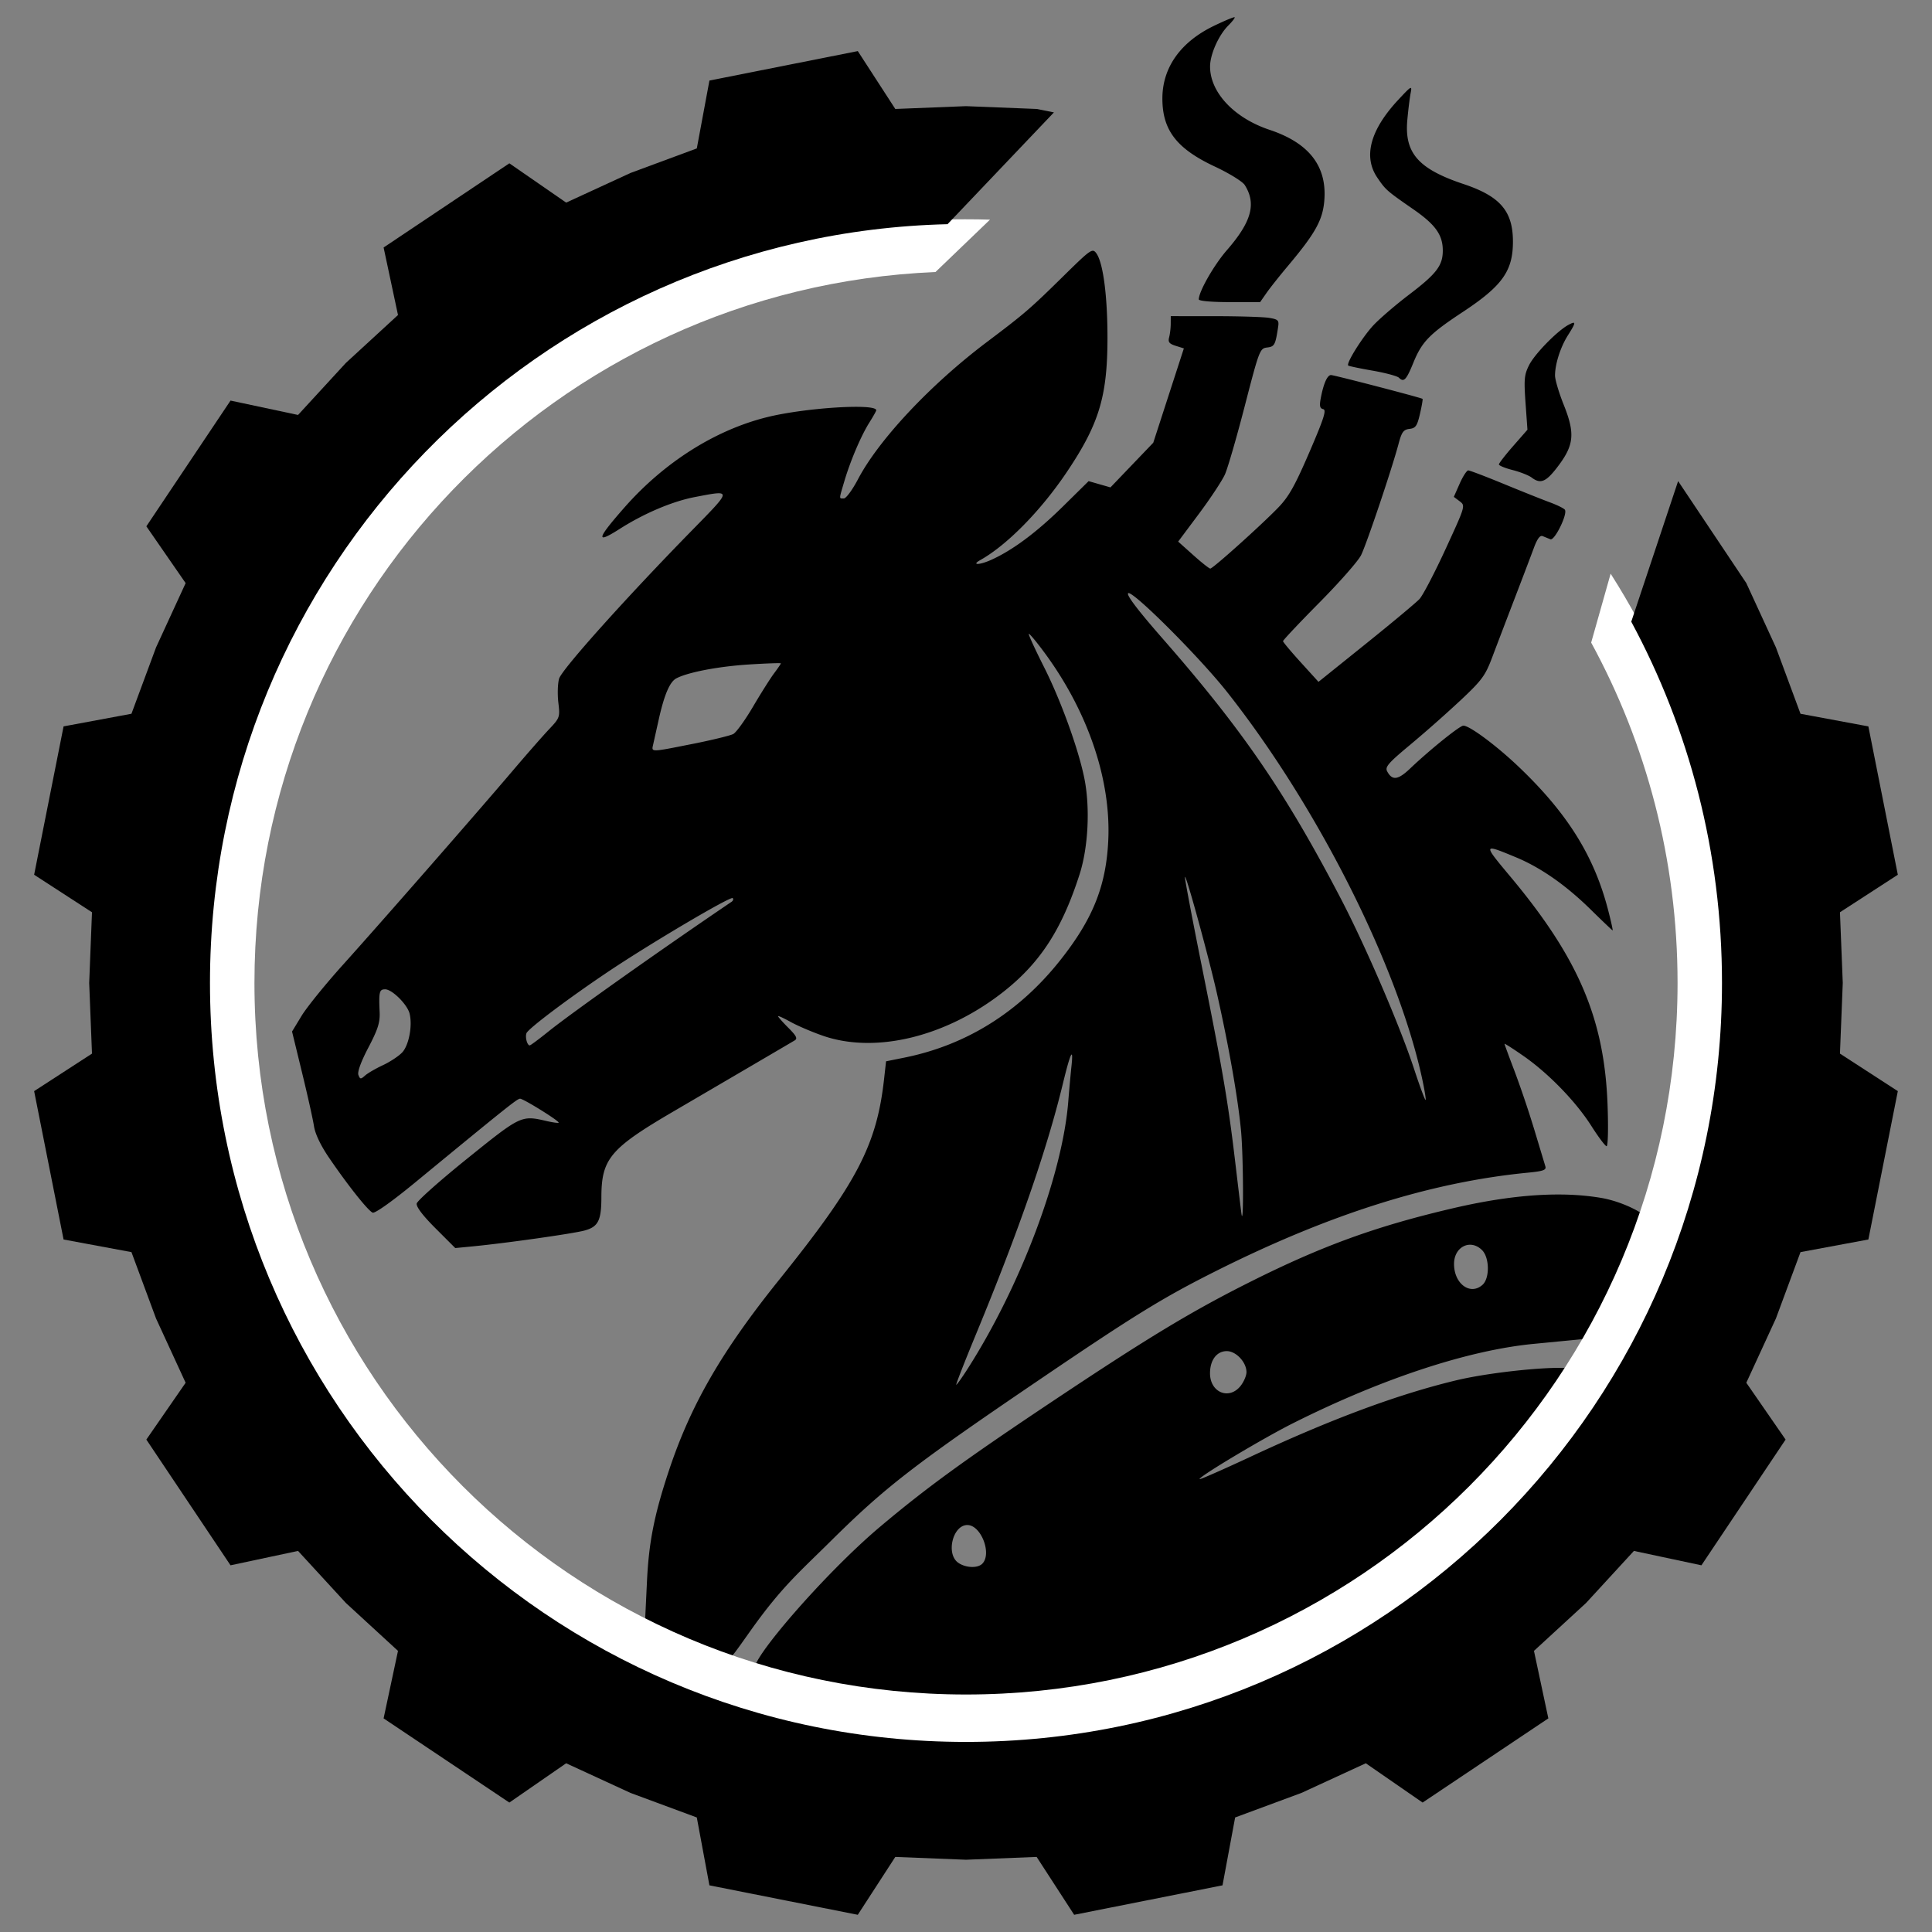 <svg xmlns="http://www.w3.org/2000/svg" xml:space="preserve" width="150mm" height="150mm" viewBox="0 0 150 150"><rect x="0" y="0" width="150" height="150" fill="#808080" stroke="none"/><path d="M101.635 167.657c-2.922-.262-10.25-3.17-10.91-3.577-.683-.422 5.349-7.442 9.688-11.093 3.604-3.033 6.55-5.176 13.34-9.707 7.534-5.027 10.898-7.056 15.539-9.375 5.516-2.756 9.694-4.267 15.62-5.649 5.827-1.358 9.364-1.15 11.441-.805 1.806.299 3.81 1.375 3.81 1.887 0 .795-.43 2.676-2.219 6.31l-1.284 2.61-5.514.534c-5.016.485-11.68 2.65-18.666 6.155-2.345 1.176-7.403 4.202-7.26 4.345.039.039 1.829-.748 3.977-1.75 6.267-2.92 11.345-4.808 15.883-5.906 3.186-.771 9.156-1.271 9.145-.797-.012.539-4.853 7.513-7.499 10.17-5.532 5.557-12.954 10.078-19.835 12.963-7.562 3.17-16.99 4.425-25.256 3.685zm6.708-11.796c.768-.769-.093-3.005-1.158-3.005-1.135 0-1.68 2.248-.71 2.927.576.404 1.503.443 1.868.078zm20.062-13.814c.248-.316.451-.792.451-1.06 0-.77-.807-1.633-1.528-1.633-.778 0-1.303.692-1.303 1.72 0 1.496 1.49 2.105 2.38.973zm18.781-7.844c.565-.51.542-2.109-.037-2.688-.9-.9-2.178-.27-2.178 1.071 0 1.548 1.269 2.473 2.215 1.617zm-61.272 28.905c-1.018-.381-1.502-.3-2.07-1.09l-1.704-1.225.171-3.572c.145-3.015.556-5.135 1.697-8.573 1.702-5.128 4.095-9.27 8.576-14.847 6.025-7.497 7.561-10.437 8.134-15.56l.155-1.388 1.416-.285c4.813-.969 8.917-3.534 12.113-7.57 2.502-3.16 3.529-5.692 3.717-9.169.259-4.762-1.555-10.129-4.99-14.763-.602-.813-1.13-1.443-1.174-1.4-.043.043.487 1.199 1.178 2.568 1.292 2.559 2.646 6.28 3.123 8.587.472 2.278.324 5.388-.357 7.513-1.359 4.234-3.022 6.819-5.823 9.05-4.466 3.554-10.006 4.917-14.132 3.476-.85-.297-1.976-.78-2.5-1.074-.526-.293-.955-.488-.955-.433 0 .056.359.46.798.899.628.628.732.836.49.98-.435.26-5.1 2.993-9.413 5.515-4.916 2.876-5.59 3.68-5.593 6.67-.002 1.803-.25 2.288-1.313 2.575-.903.243-6.066.975-8.641 1.225l-1.391.135-1.534-1.534c-.99-.99-1.507-1.672-1.459-1.924.041-.215 1.814-1.79 3.94-3.502 4.152-3.344 4.18-3.357 6.144-2.902.476.11.897.169.936.13.103-.103-2.728-1.865-2.996-1.865-.215 0-1.026.648-8.128 6.49-1.783 1.468-3.132 2.427-3.313 2.358-.353-.136-1.93-2.12-3.403-4.283-.638-.937-1.065-1.834-1.155-2.427-.079-.517-.494-2.383-.924-4.146l-.78-3.206.737-1.215c.405-.668 1.857-2.46 3.226-3.98 2.894-3.214 10.365-11.755 13.182-15.07 1.069-1.257 2.331-2.697 2.805-3.198.84-.888.859-.942.725-2.08-.076-.644-.05-1.477.058-1.853.205-.713 5.197-6.283 10.346-11.543 3.11-3.177 3.105-3.115.203-2.56-1.749.335-3.944 1.265-5.84 2.473-1.891 1.206-1.807.81.351-1.646 3.086-3.512 7.034-6.017 11.07-7.024 2.948-.735 8.494-1.087 8.494-.538 0 .057-.239.482-.53.944-.645 1.02-1.48 2.98-1.952 4.58-.421 1.426-.418 1.322-.034 1.322.173 0 .666-.67 1.096-1.489 1.625-3.09 5.646-7.37 10.022-10.666 2.921-2.201 3.344-2.565 5.934-5.113 2.118-2.084 2.248-2.175 2.546-1.774.533.72.876 3.332.87 6.629-.008 4.522-.665 6.667-3.188 10.408-2.004 2.971-4.627 5.636-6.679 6.784-.73.409-.086.403.83-.007 1.662-.744 3.542-2.144 5.59-4.162l1.983-1.955.848.243.848.243 1.661-1.734 1.662-1.734 1.188-3.662 1.188-3.662-.634-.2c-.5-.157-.608-.294-.511-.653.067-.25.123-.723.125-1.053l.003-.598 3.43.002c1.886.001 3.781.06 4.211.132.699.115.773.19.695.705-.213 1.403-.28 1.527-.857 1.596-.56.067-.613.206-1.728 4.52-.632 2.45-1.328 4.85-1.545 5.334-.218.485-1.124 1.857-2.013 3.049l-1.618 2.166 1.17 1.047c.642.576 1.239 1.048 1.324 1.048.2 0 3.915-3.333 5.258-4.718.835-.86 1.302-1.69 2.439-4.325 1.124-2.608 1.338-3.276 1.07-3.335-.26-.058-.303-.248-.192-.84.214-1.141.508-1.808.797-1.808.245 0 6.985 1.754 7.107 1.849.032.025-.057.545-.198 1.156-.219.948-.338 1.12-.814 1.176-.469.055-.605.24-.848 1.154-.522 1.963-2.495 7.822-2.917 8.66-.226.452-1.683 2.106-3.236 3.676-1.554 1.57-2.822 2.915-2.819 2.99.003.074.624.816 1.38 1.647l1.374 1.512 3.683-2.96c2.026-1.628 3.898-3.19 4.16-3.472.26-.281 1.172-2.026 2.024-3.877 1.543-3.351 1.548-3.368 1.095-3.71l-.455-.343.454-1.027c.25-.565.55-1.027.666-1.027.116 0 1.36.474 2.766 1.053s3.02 1.223 3.588 1.432c.567.21 1.086.468 1.152.574.215.348-.805 2.418-1.127 2.287l-.599-.243c-.21-.085-.422.2-.69.926-.213.576-.895 2.371-1.516 3.988-.62 1.617-1.396 3.65-1.723 4.516-.53 1.408-.796 1.765-2.482 3.347a103.927 103.927 0 0 1-3.883 3.428c-1.69 1.405-1.962 1.718-1.782 2.055.393.735.838.681 1.78-.214 1.532-1.458 3.859-3.332 4.136-3.332.49 0 2.594 1.567 4.332 3.228 3.773 3.605 5.837 6.923 6.916 11.12.22.852.373 1.549.342 1.549-.03 0-.786-.719-1.68-1.598-1.939-1.908-3.905-3.283-5.838-4.083-2.576-1.066-2.574-1.072-.395 1.537 5.273 6.314 7.277 11.032 7.52 17.7.066 1.812.033 3.207-.076 3.2-.106-.008-.634-.709-1.173-1.559-1.203-1.898-3.326-4.088-5.281-5.449-.808-.562-1.47-.985-1.47-.94 0 .046.35.998.777 2.116a80.982 80.982 0 0 1 1.532 4.537l.861 2.855c.088.29-.151.376-1.368.495-7.513.733-15.335 3.195-24.123 7.594-4.169 2.087-6.363 3.437-13.828 8.505-9.707 6.59-11.934 8.314-16.181 12.522-2.424 2.401-3.796 3.544-6.191 6.913-2.264 3.185-1.726 2.604-3.416 1.842zm21.288-22.374c4.114-6.432 7.366-15.067 7.818-20.761.071-.898.182-2.122.246-2.718.173-1.602-.074-1.107-.665 1.335-1.239 5.115-3.412 11.385-6.725 19.403-.903 2.186-1.602 3.974-1.553 3.974.05 0 .445-.554.879-1.233zm21.229-18.515c-.245-2.551-.939-6.503-1.861-10.6-.663-2.943-2.473-9.526-2.491-9.06-.007.184.574 3.255 1.291 6.826 1.629 8.1 2.058 10.61 2.61 15.27.241 2.036.46 3.849.485 4.029.182 1.276.151-4.53-.034-6.465zm14.038-4.14c-1.932-8.782-8.152-21.084-15.119-29.9-2.156-2.729-7.393-7.956-7.682-7.667-.143.142.772 1.343 2.69 3.534 6.19 7.07 9.51 11.912 13.804 20.139 1.938 3.71 4.606 9.911 5.708 13.265.448 1.363.85 2.444.894 2.403.043-.04-.09-.84-.295-1.774zm-80.659-.926c.554-.258 1.227-.703 1.496-.989.52-.554.81-2.079.573-3.021-.177-.706-1.36-1.88-1.894-1.88-.453 0-.501.196-.43 1.763.037.808-.132 1.341-.873 2.758-.577 1.101-.866 1.895-.775 2.13.13.34.18.343.52.042.207-.184.83-.545 1.383-.803zm12.863-2.624c1.737-1.399 8.635-6.285 14.204-10.06.123-.084.163-.213.089-.287-.16-.16-6.27 3.445-9.543 5.63-3.078 2.055-6.328 4.495-6.467 4.857-.117.307.053.948.253.948.063 0 .722-.49 1.464-1.088zm11.19-22.32c1.502-.3 2.919-.645 3.148-.767.23-.123.92-1.08 1.535-2.125.614-1.045 1.352-2.213 1.639-2.594.287-.381.522-.726.522-.765 0-.04-1.126 0-2.503.087-2.374.153-4.735.606-5.622 1.081-.503.27-.931 1.273-1.355 3.177l-.437 1.959c-.134.604-.24.605 3.073-.054zm65.13-20.682c-.222-.168-.883-.428-1.47-.579-.587-.15-1.068-.347-1.068-.437 0-.09.499-.733 1.108-1.429l1.108-1.265-.149-2.09c-.131-1.843-.097-2.192.287-2.945.444-.871 2.187-2.647 3.05-3.11.605-.323.598-.205-.048.818-.579.917-.997 2.223-.999 3.119 0 .32.304 1.343.676 2.273.888 2.218.805 3.117-.44 4.765-.928 1.23-1.353 1.412-2.055.88zm-10.3-7.748c-.127-.128-1.047-.375-2.044-.549-.996-.174-1.848-.353-1.892-.397-.176-.176 1.13-2.255 1.979-3.152.495-.522 1.729-1.58 2.742-2.35 2.129-1.619 2.619-2.257 2.62-3.417.003-1.22-.567-2.02-2.284-3.21-2.077-1.44-2.152-1.505-2.803-2.465-1.103-1.624-.547-3.694 1.615-6.02 1.046-1.125 1.097-1.153.975-.534-.07.36-.186 1.304-.258 2.1-.228 2.55.86 3.787 4.368 4.958 2.844.95 3.833 2.103 3.833 4.47 0 2.282-.827 3.44-3.91 5.473-2.567 1.694-3.16 2.303-3.82 3.925-.547 1.346-.74 1.548-1.12 1.168zm-15.539-6.082c0-.605 1.177-2.667 2.178-3.817 1.92-2.205 2.307-3.614 1.388-5.064-.17-.27-1.214-.914-2.32-1.431-2.977-1.394-4.081-2.834-4.072-5.312.009-2.385 1.416-4.362 3.992-5.608.849-.41 1.576-.712 1.617-.671.041.04-.181.33-.494.643-.745.745-1.407 2.227-1.413 3.165-.013 2.014 1.86 4.012 4.623 4.932 3.093 1.03 4.486 2.854 4.241 5.554-.134 1.475-.712 2.505-2.809 5-.65.773-1.404 1.724-1.675 2.113l-.494.708h-2.381c-1.395 0-2.38-.088-2.38-.212z" style="fill:#000" transform="translate(-32.08 -34.453)"/><path d="M107.08 51.478c-32.721 0-59.29 26.57-59.29 59.291s26.569 59.29 59.29 59.29c32.72 0 59.288-26.569 59.288-59.29 0-11.687-3.39-22.59-9.238-31.776l-1.512 5.352c4.278 7.847 6.707 16.85 6.707 26.424 0 30.535-24.711 55.245-55.246 55.245-30.535 0-55.244-24.71-55.244-55.245 0-29.74 23.441-53.957 52.875-55.196l4.233-4.066c-.62-.02-1.24-.028-1.864-.028z" style="baseline-shift:baseline;display:inline;overflow:visible;vector-effect:none;fill:#fff;fill-opacity:1;enable-background:accumulate;stop-color:#000" transform="translate(-32.08 -34.453)"/><path d="M98.679 38.42 87.16 40.707l-.98 5.269-5.147 1.906-4.996 2.301-4.411-3.05-9.763 6.535 1.117 5.242-4.043 3.717-3.718 4.043-5.241-1.116-6.535 9.762 3.05 4.41-2.3 4.997-1.907 5.146-5.27.98-2.286 11.519 4.492 2.913-.217 5.487.217 5.487-4.492 2.913 2.286 11.519 5.27.98 1.906 5.146 2.3 4.997-3.05 4.411 6.536 9.762 5.241-1.117 3.718 4.044 4.043 3.717-1.117 5.241 9.763 6.535 4.41-3.05 4.997 2.302 5.146 1.905.98 5.27 11.519 2.287 2.913-4.493 5.487.218 5.487-.218 2.913 4.493 11.518-2.287.98-5.27 5.147-1.905 4.997-2.302 4.411 3.05 9.762-6.535-1.116-5.241 4.043-3.717 3.717-4.044 5.241 1.117 6.535-9.762-3.049-4.411 2.3-4.997 1.907-5.146 5.269-.98 2.287-11.519-4.493-2.913.218-5.487-.218-5.487 4.493-2.913-2.287-11.518-5.269-.98-1.907-5.147-2.3-4.997-5.295-7.92-3.638 10.916c4.494 8.336 7.044 17.887 7.044 28.047 0 32.593-26.245 58.926-58.697 58.926-32.451 0-58.695-26.333-58.695-58.926 0-32.112 25.476-58.15 57.264-58.91l8.26-8.68-1.342-.266-5.487-.218-5.487.218z" style="baseline-shift:baseline;display:inline;overflow:visible;vector-effect:none;enable-background:accumulate;stop-color:#000" transform="translate(-32.08 -34.453)"/></svg>